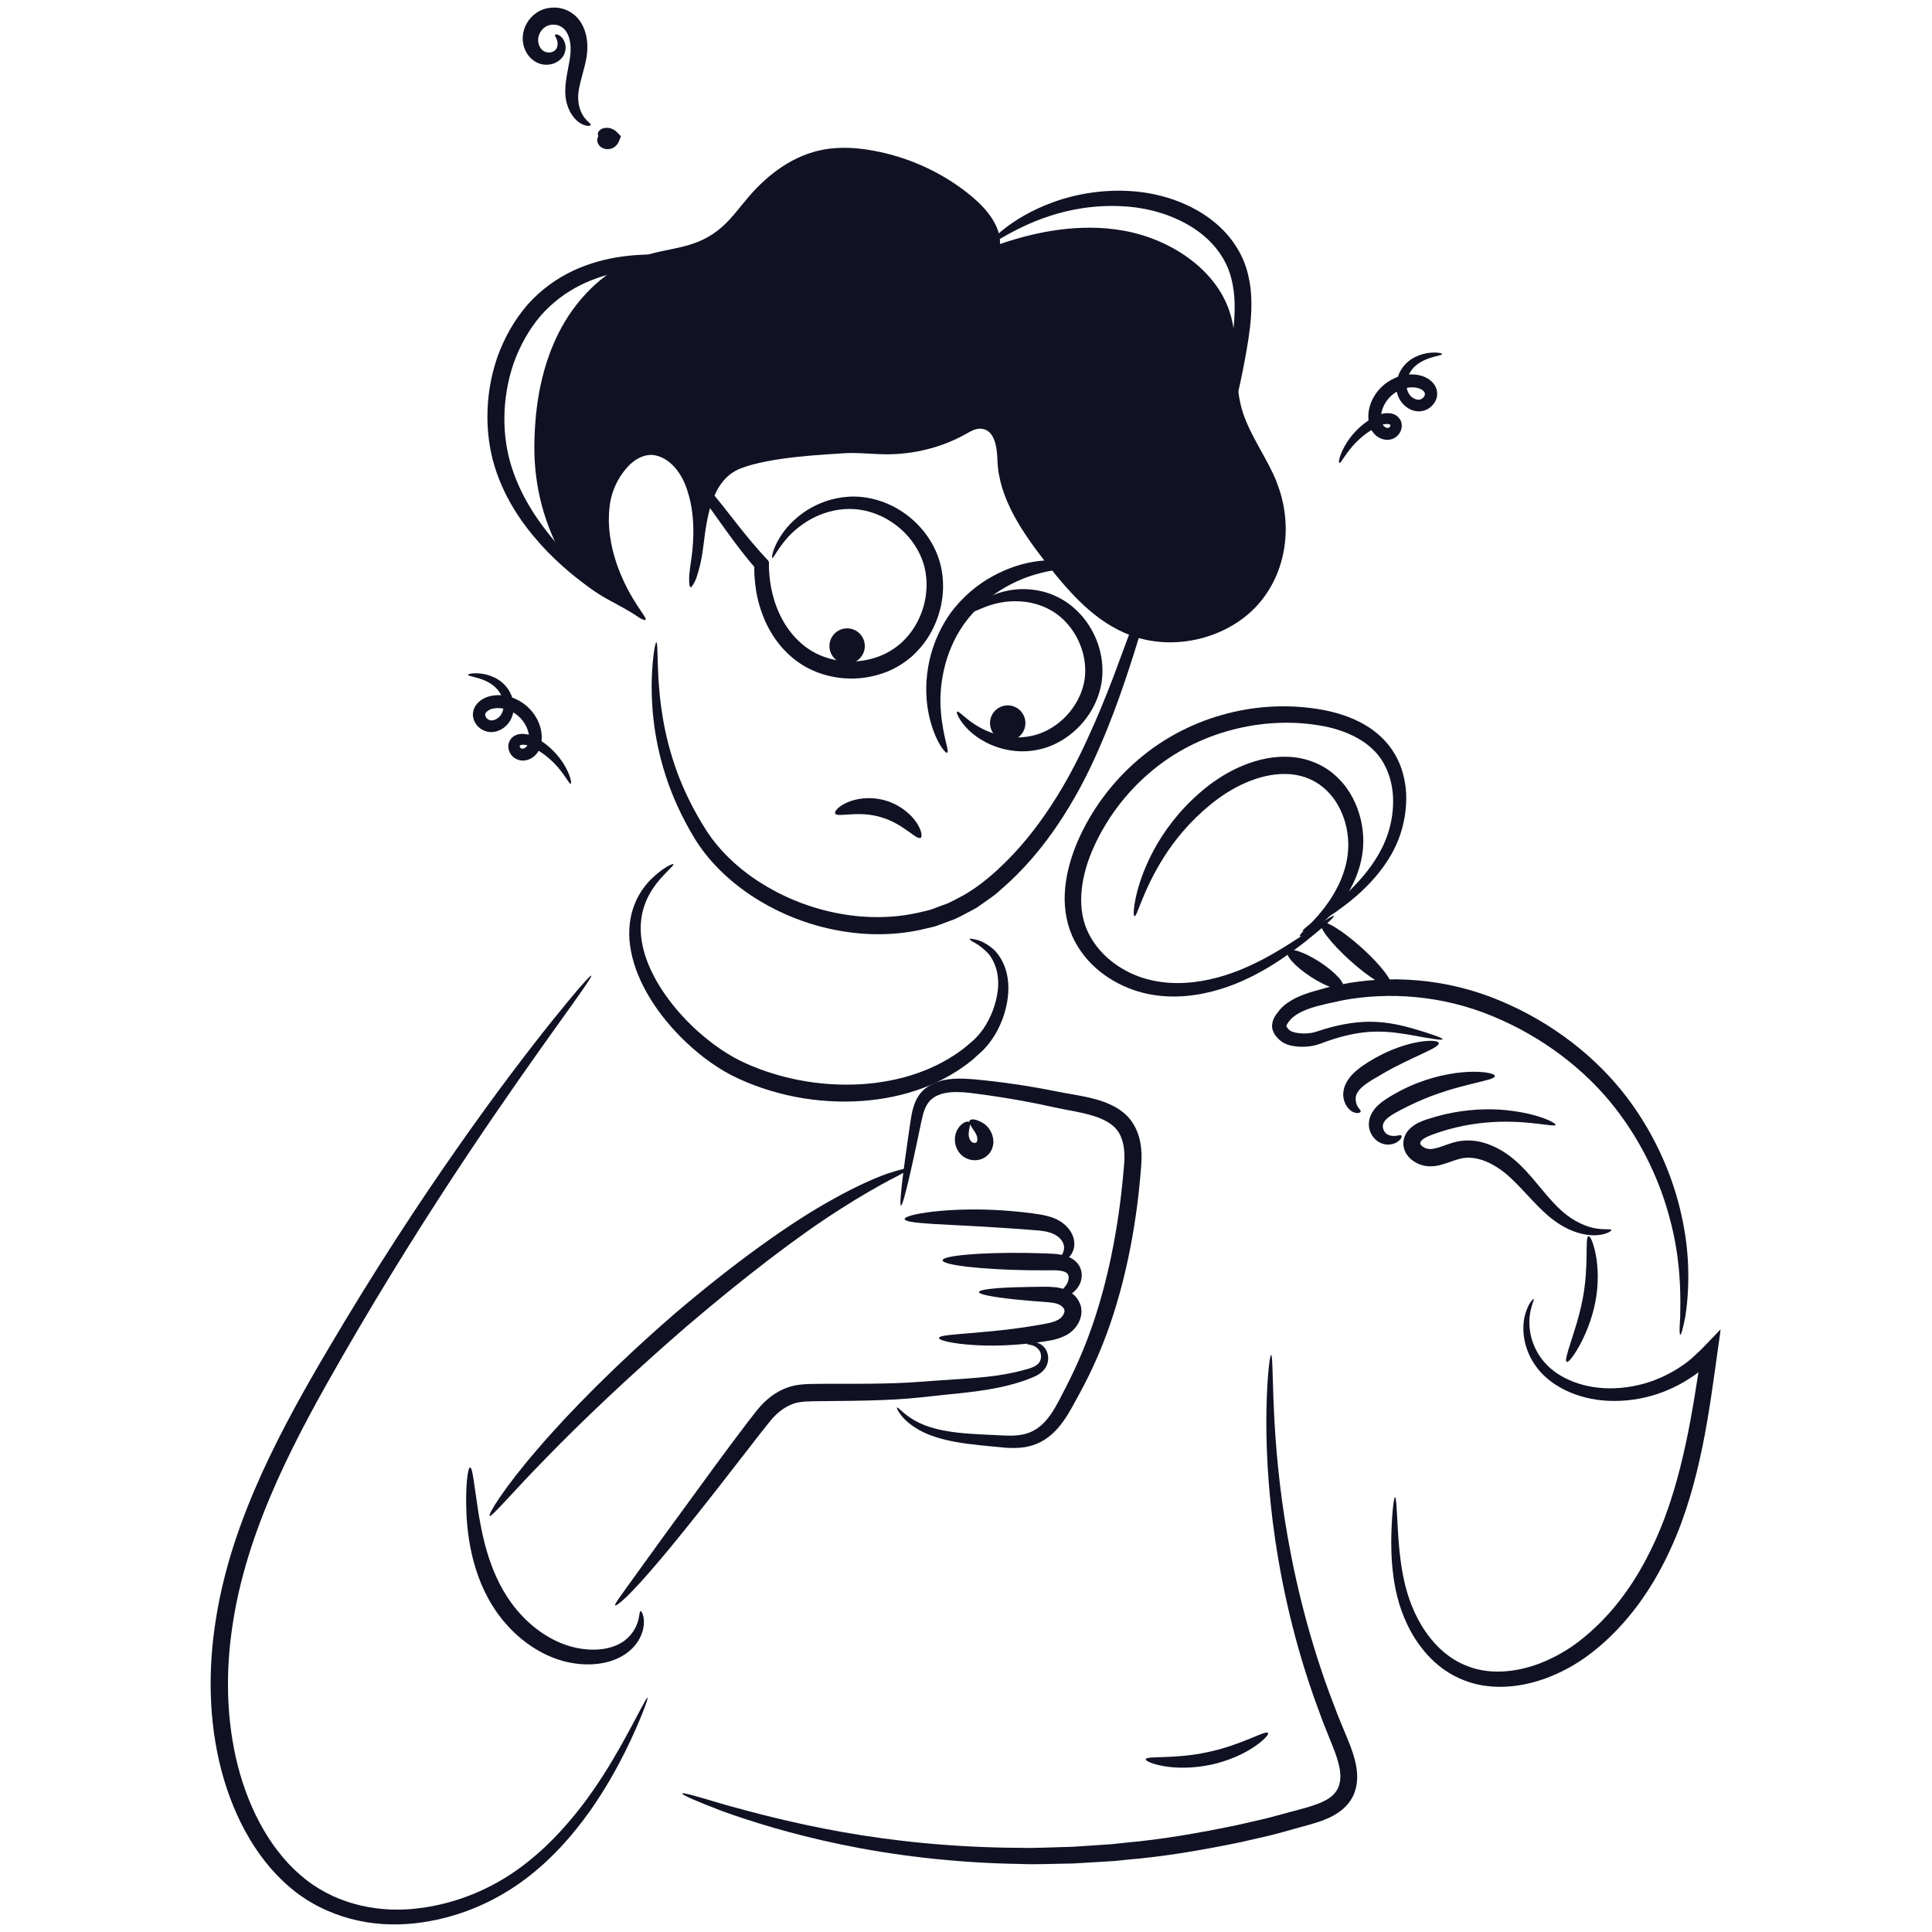 <svg width="196" height="196" viewBox="0 0 196 196" fill="none" xmlns="http://www.w3.org/2000/svg">
<path d="M66.582 65.15C66.722 65.158 66.675 66.456 66.792 68.77C66.932 71.07 67.274 74.433 68.681 78.286C69.38 80.205 70.367 82.232 71.657 84.252C72.924 86.217 74.774 88.012 77.004 89.457C79.243 90.901 81.862 92.012 84.699 92.595C87.528 93.177 90.59 93.232 93.535 92.502C93.901 92.401 94.282 92.354 94.631 92.207L95.688 91.81C96.411 91.593 97.033 91.173 97.694 90.855C98.968 90.132 100.118 89.231 101.199 88.237C103.351 86.264 105.123 84.035 106.608 81.766C108.1 79.506 109.297 77.199 110.307 74.993C111.333 72.787 112.18 70.681 112.927 68.732C114.38 64.817 115.553 61.655 116.37 59.464C117.209 57.282 117.761 56.101 117.87 56.14C117.986 56.178 117.66 57.437 117.022 59.682C116.37 61.927 115.445 65.182 114.1 69.159C113.424 71.147 112.631 73.315 111.644 75.591C110.673 77.874 109.484 80.267 107.976 82.644C106.476 85.021 104.642 87.39 102.372 89.503C101.782 90.008 101.245 90.567 100.585 91.026C100.258 91.259 99.924 91.492 99.598 91.725L99.1 92.075C98.929 92.183 98.743 92.269 98.564 92.37C97.833 92.735 97.134 93.185 96.341 93.434L95.175 93.869C94.787 94.032 94.375 94.086 93.971 94.195C90.722 95.003 87.396 94.918 84.357 94.265C81.302 93.613 78.504 92.385 76.126 90.793C73.748 89.2 71.774 87.212 70.437 85.006C69.139 82.854 68.175 80.702 67.523 78.667C66.209 74.589 66.054 71.101 66.124 68.755C66.217 66.393 66.497 65.112 66.598 65.127L66.582 65.15Z" fill="#101223"/>
<path d="M98.369 95.259C98.385 95.205 98.618 95.228 99.061 95.337C99.504 95.445 100.126 95.733 100.81 96.323C101.455 96.945 102.038 97.954 102.224 99.221C102.419 100.479 102.24 101.932 101.696 103.408C101.408 104.138 101.051 104.891 100.522 105.598C100.398 105.777 100.266 105.956 100.11 106.119C99.955 106.282 99.815 106.476 99.652 106.616C99.325 106.911 98.999 107.214 98.657 107.517C97.25 108.674 95.548 109.661 93.636 110.376C89.82 111.813 85.219 112.154 80.649 111.269C78.356 110.818 76.188 110.08 74.198 109.078C72.209 108.03 70.546 106.686 69.108 105.256C66.271 102.398 64.351 99.081 63.924 95.943C63.699 94.381 63.908 92.913 64.375 91.748C64.833 90.575 65.517 89.728 66.123 89.122C67.375 87.934 68.269 87.592 68.315 87.67C68.408 87.794 67.647 88.338 66.636 89.581C66.154 90.21 65.626 91.033 65.307 92.082C64.981 93.123 64.888 94.389 65.152 95.756C65.673 98.49 67.53 101.497 70.243 104.115C71.61 105.412 73.196 106.639 74.983 107.556C76.802 108.457 78.846 109.14 80.983 109.56C85.266 110.399 89.556 110.111 93.084 108.869C94.849 108.255 96.419 107.393 97.74 106.391C98.058 106.126 98.369 105.862 98.672 105.606C98.836 105.482 98.945 105.334 99.077 105.21C99.209 105.078 99.333 104.938 99.442 104.79C99.916 104.223 100.258 103.579 100.545 102.949C101.09 101.683 101.33 100.417 101.253 99.337C101.175 98.257 100.786 97.395 100.312 96.797C99.807 96.238 99.302 95.873 98.929 95.671C98.556 95.469 98.362 95.329 98.377 95.275L98.369 95.259Z" fill="#101223"/>
<path d="M65.688 172.227C65.742 172.25 65.579 172.763 65.213 173.703C64.84 174.643 64.257 176.018 63.403 177.742C62.54 179.459 61.397 181.541 59.804 183.793C58.203 186.023 56.144 188.47 53.346 190.591C50.548 192.711 46.949 194.428 42.815 195.026C40.755 195.321 38.548 195.329 36.348 194.847C34.157 194.381 31.957 193.434 30.053 191.989C26.237 189.06 23.758 184.5 22.468 179.63C21.177 174.72 21.061 169.384 21.924 164.133C22.763 158.858 24.535 153.941 26.587 149.412C28.654 144.883 31.017 140.712 33.325 136.805C37.934 128.982 42.418 122.139 46.359 116.515C50.291 110.891 53.68 106.478 56.074 103.488C57.278 101.996 58.226 100.847 58.895 100.085C59.563 99.324 59.928 98.943 59.983 98.982C60.084 99.06 58.856 100.792 56.625 103.899C54.403 107.014 51.185 111.528 47.392 117.214C43.6 122.908 39.239 129.782 34.732 137.613C32.478 141.528 30.17 145.668 28.164 150.111C26.175 154.555 24.473 159.34 23.665 164.404C22.833 169.461 22.949 174.542 24.139 179.187C25.335 183.801 27.644 188.043 31.048 190.699C34.452 193.356 38.797 194.102 42.628 193.573C46.491 193.076 49.926 191.538 52.615 189.588C55.335 187.623 57.387 185.324 59.027 183.203C60.659 181.067 61.864 179.071 62.812 177.416C64.685 174.091 65.571 172.165 65.703 172.219L65.688 172.227Z" fill="#101223"/>
<path d="M64.974 163.447C65.067 163.416 65.385 163.866 65.316 164.814C65.277 165.28 65.121 165.847 64.772 166.422C64.43 166.997 63.862 167.579 63.132 167.999C61.655 168.861 59.58 169.086 57.481 168.597C55.367 168.108 53.269 166.841 51.606 165.047C49.927 163.26 48.87 161.116 48.264 159.151C47.642 157.17 47.425 155.329 47.331 153.799C47.184 150.738 47.463 148.874 47.689 148.866C47.953 148.866 48.108 150.731 48.567 153.659C48.816 155.112 49.15 156.836 49.803 158.631C50.448 160.425 51.419 162.274 52.896 163.851C54.357 165.428 56.137 166.538 57.886 167.028C59.634 167.525 61.36 167.44 62.564 166.896C63.785 166.375 64.406 165.389 64.655 164.674C64.912 163.952 64.849 163.478 64.981 163.447H64.974Z" fill="#101223"/>
<path d="M92.191 118.556C92.23 118.672 91.546 119.068 90.302 119.69C89.074 120.35 87.31 121.337 85.212 122.688C80.992 125.361 75.489 129.586 69.668 134.55C63.878 139.56 58.857 144.346 55.367 147.95C51.854 151.531 49.888 153.931 49.67 153.784C49.484 153.659 51.132 150.956 54.45 147.111C57.738 143.25 62.673 138.271 68.517 133.214C74.401 128.204 80.098 124.071 84.567 121.624C86.79 120.381 88.686 119.542 90.023 119.061C91.391 118.618 92.152 118.439 92.191 118.556Z" fill="#101223"/>
<path d="M91.771 123.675C91.724 123.201 96.201 122.424 101.75 122.797C103.141 122.891 104.424 123.03 105.659 123.232C106.289 123.349 106.934 123.528 107.494 123.862C108.053 124.196 108.496 124.662 108.753 125.19C109.009 125.703 109.056 126.308 108.908 126.759C108.768 127.202 108.512 127.52 108.263 127.707C107.727 128.087 107.338 127.932 107.346 127.831C107.323 127.699 107.587 127.582 107.773 127.233C107.867 127.062 107.944 126.829 107.952 126.573C107.952 126.324 107.874 126.075 107.68 125.811C107.292 125.275 106.522 124.934 105.434 124.84C104.315 124.739 102.986 124.646 101.649 124.561C96.248 124.196 91.825 124.18 91.786 123.683L91.771 123.675Z" fill="#101223"/>
<path d="M69.224 181.945C69.27 181.82 70.817 182.271 73.592 183.102C76.382 183.871 80.423 184.966 85.506 185.867C90.589 186.768 96.713 187.437 103.522 187.46C105.224 187.506 106.965 187.39 108.752 187.359C109.638 187.297 110.54 187.242 111.449 187.18C111.9 187.149 112.358 187.118 112.817 187.087C113.275 187.04 113.734 186.986 114.193 186.939C117.884 186.613 121.669 185.953 125.509 185.153C126.465 184.935 127.413 184.718 128.361 184.5C129.301 184.267 130.226 183.995 131.151 183.754C132.993 183.265 134.913 182.807 135.612 181.634C135.977 181.059 136.047 180.321 135.923 179.529C135.799 178.736 135.511 177.928 135.185 177.121C134.85 176.282 134.524 175.45 134.19 174.635C133.887 173.804 133.584 172.98 133.288 172.165C130.996 165.624 129.76 159.479 129.107 154.298C128.462 149.109 128.408 144.876 128.509 141.963C128.61 139.049 128.851 137.449 128.952 137.457C129.091 137.457 129.084 139.073 129.192 141.963C129.301 144.852 129.542 149.031 130.335 154.127C131.135 159.215 132.48 165.228 134.812 171.621C135.115 172.413 135.418 173.221 135.729 174.037C136.063 174.845 136.397 175.66 136.739 176.491C137.089 177.346 137.431 178.247 137.602 179.272C137.773 180.274 137.726 181.502 137.081 182.535C136.451 183.576 135.41 184.189 134.462 184.57C133.49 184.966 132.566 185.184 131.625 185.448C130.685 185.704 129.744 185.984 128.788 186.217C127.825 186.442 126.861 186.66 125.882 186.885C121.972 187.693 118.117 188.353 114.356 188.664C113.889 188.71 113.423 188.757 112.957 188.804C112.49 188.835 112.024 188.858 111.566 188.889C110.641 188.944 109.731 188.998 108.822 189.052C107.011 189.068 105.239 189.169 103.506 189.099C96.581 188.99 90.379 188.174 85.273 187.11C80.159 186.046 76.125 184.757 73.382 183.778C70.654 182.745 69.185 182.077 69.224 181.976V181.945Z" fill="#101223"/>
<path d="M98.362 113.679C98.494 113.5 98.999 113.477 99.776 113.966C99.971 114.098 100.173 114.269 100.351 114.526C100.538 114.79 100.686 115.108 100.748 115.481C100.81 115.846 100.787 116.297 100.546 116.747C100.32 117.19 99.823 117.555 99.333 117.656C98.836 117.765 98.354 117.687 97.934 117.462C97.507 117.229 97.235 116.879 97.072 116.53C96.745 115.831 96.862 115.116 97.087 114.673C97.32 114.223 97.624 113.982 97.857 113.865C98.09 113.749 98.269 113.764 98.346 113.85C98.517 114.029 98.284 114.495 98.269 115.046C98.269 115.318 98.338 115.574 98.494 115.761C98.649 115.947 98.781 115.955 98.953 115.939C99.022 115.916 99.022 115.924 99.061 115.893C99.092 115.862 99.139 115.769 99.147 115.644C99.17 115.388 99.085 115.132 98.914 114.86C98.572 114.324 98.214 113.896 98.37 113.687L98.362 113.679Z" fill="#101223"/>
<path d="M141.52 151.866C141.652 151.866 141.699 153.178 141.831 155.524C141.909 156.69 142.01 158.119 142.321 159.735C142.624 161.343 143.16 163.137 144.194 164.869C145.22 166.578 146.782 168.264 148.935 169.049C151.064 169.88 153.675 169.701 156.139 168.777C157.375 168.303 158.587 167.666 159.722 166.858C160.849 166.042 161.929 165.079 162.924 164.007C164.922 161.863 166.577 159.253 167.875 156.402C169.367 153.155 170.308 149.753 171.023 146.451C171.38 144.797 171.668 143.165 171.932 141.565C172.048 140.835 172.165 140.12 172.274 139.413C172.282 139.367 172.32 139.243 172.313 139.204C172.282 139.227 172.251 139.258 172.212 139.289C172.002 139.437 171.784 139.584 171.582 139.732C170.766 140.276 169.911 140.726 169.041 141.084C167.308 141.798 165.528 142.117 163.857 142.125C160.507 142.163 157.554 140.82 156.015 138.87C154.453 136.897 154.391 134.76 154.678 133.525C154.997 132.244 155.541 131.746 155.587 131.785C155.688 131.84 155.308 132.422 155.175 133.611C155.121 134.201 155.152 134.939 155.37 135.763C155.603 136.578 156.023 137.479 156.745 138.272C158.168 139.88 160.818 140.967 163.841 140.835C165.349 140.773 166.95 140.439 168.489 139.755C169.258 139.413 170.012 138.994 170.735 138.489C170.937 138.357 171.054 138.256 171.302 138.07C171.652 137.806 172.002 137.44 172.352 137.122C172.694 136.819 173.09 136.368 173.463 135.996C173.82 135.623 174.186 135.242 174.551 134.861C174.535 135.118 174.466 135.537 174.419 135.887C174.372 136.252 174.318 136.617 174.263 136.982C174.162 137.72 174.054 138.466 173.953 139.212C173.828 140.074 173.704 140.952 173.572 141.837C173.323 143.461 173.051 145.123 172.701 146.816C172.002 150.196 171.046 153.73 169.476 157.148C168.108 160.146 166.344 162.912 164.183 165.196C163.103 166.345 161.945 167.363 160.686 168.248C159.427 169.118 158.082 169.81 156.699 170.307C153.948 171.293 150.916 171.464 148.406 170.416C145.872 169.406 144.17 167.409 143.121 165.499C142.056 163.557 141.582 161.599 141.357 159.906C141.132 158.204 141.124 156.736 141.155 155.548C141.233 153.171 141.419 151.873 141.528 151.881L141.52 151.866Z" fill="#101223"/>
<path d="M161.16 125.414C161.331 125.383 161.649 126.074 161.89 127.286C162.124 128.49 162.209 130.238 161.844 132.102C161.479 133.966 160.779 135.535 160.188 136.6C159.59 137.664 159.093 138.246 158.937 138.161C158.766 138.075 158.968 137.345 159.333 136.227C159.691 135.1 160.212 133.57 160.546 131.853C161.23 128.412 160.756 125.484 161.152 125.414H161.16Z" fill="#101223"/>
<path d="M157.809 114.107C157.731 114.386 155.579 113.718 152.081 113.804C150.34 113.858 148.273 114.122 146.105 114.829C145.576 115.008 144.97 115.202 144.573 115.435C144.371 115.551 144.216 115.691 144.146 115.792C144.084 115.893 144.076 115.979 144.092 116.033C144.092 116.157 144.449 116.484 144.861 116.546C145.187 116.631 145.778 116.484 146.377 116.266C146.983 116.049 147.744 115.753 148.56 115.715C149.361 115.652 150.138 115.792 150.83 116.025C152.229 116.507 153.34 117.33 154.25 118.216C155.143 119.094 155.858 119.995 156.527 120.795C157.195 121.595 157.825 122.302 158.454 122.861C159.713 123.98 161.019 124.485 161.944 124.632C162.876 124.772 163.428 124.648 163.467 124.78C163.506 124.873 163.001 125.254 161.913 125.316C160.832 125.378 159.231 124.982 157.685 123.832C156.123 122.714 154.794 120.919 153.146 119.397C152.33 118.659 151.358 118.006 150.301 117.664C149.773 117.501 149.221 117.416 148.693 117.462C148.164 117.493 147.643 117.688 146.967 117.928C146.291 118.146 145.522 118.449 144.519 118.27C144.068 118.177 143.649 117.991 143.268 117.703C142.895 117.416 142.537 116.988 142.413 116.406C142.281 115.831 142.452 115.241 142.755 114.821C143.058 114.41 143.423 114.161 143.757 113.974C144.457 113.609 145.04 113.477 145.63 113.291C148.016 112.607 150.255 112.467 152.104 112.568C155.827 112.817 157.895 113.936 157.817 114.114L157.809 114.107Z" fill="#101223"/>
<path d="M151.654 109.172C151.654 109.677 147.814 109.934 143.649 111.845C143.128 112.078 142.631 112.326 142.149 112.575C141.667 112.839 141.216 113.072 140.897 113.321C140.237 113.826 140.175 114.261 140.408 114.727C140.625 115.154 141.123 115.263 141.48 115.239C141.838 115.224 142.071 115.107 142.164 115.193C142.25 115.255 142.188 115.581 141.713 115.876C141.48 116.016 141.154 116.133 140.734 116.117C140.322 116.102 139.809 115.907 139.444 115.503C139.071 115.107 138.799 114.509 138.884 113.794C138.962 113.103 139.39 112.497 139.848 112.085C140.314 111.658 140.82 111.363 141.317 111.068C141.822 110.78 142.359 110.493 142.926 110.237C145.195 109.204 147.441 108.8 149.05 108.737C150.667 108.675 151.654 108.932 151.654 109.157V109.172Z" fill="#101223"/>
<path d="M145.965 105.823C146.059 106.312 143.307 107.175 140.315 108.899C139.569 109.334 138.823 109.754 138.333 110.15C137.836 110.561 137.587 110.95 137.54 111.323C137.502 111.727 137.618 112.084 137.75 112.286C137.882 112.503 138.053 112.62 138.038 112.752C138.038 112.861 137.797 113.008 137.369 112.853C136.942 112.713 136.452 112.2 136.305 111.424C136.227 111.051 136.281 110.53 136.452 110.119C136.623 109.691 136.903 109.295 137.222 108.969C137.89 108.301 138.629 107.843 139.445 107.369C141.084 106.437 142.724 105.908 143.929 105.706C145.141 105.504 145.919 105.582 145.965 105.815V105.823Z" fill="#101223"/>
<path d="M146.346 105.437C146.323 105.561 145.165 105.382 143.136 105.002C142.118 104.831 140.882 104.621 139.46 104.66C138.038 104.683 136.445 105.009 134.727 105.6C134.292 105.74 133.903 105.934 133.297 106.074C132.745 106.19 132.201 106.221 131.626 106.175C131.059 106.105 130.406 106.042 129.768 105.468C129.551 105.242 129.294 105.017 129.123 104.52C128.945 104.069 129.123 103.479 129.302 103.184C129.489 102.858 129.667 102.64 129.877 102.392C130.103 102.135 130.367 101.91 130.639 101.723C131.183 101.343 131.766 101.079 132.349 100.869C132.932 100.644 133.515 100.504 134.105 100.333C134.696 100.154 135.302 100.014 135.924 99.898C140.867 98.88 146.688 99.222 152.09 101.483C157.491 103.712 161.968 107.278 165.03 111.301C168.084 115.333 169.794 119.637 170.595 123.334C171.426 127.039 171.349 130.147 171.146 132.228C171.084 132.749 171.03 133.215 170.968 133.611C170.882 134.007 170.804 134.341 170.75 134.613C170.618 135.149 170.525 135.429 170.463 135.413C170.4 135.406 170.385 135.11 170.4 134.559C170.416 134.287 170.431 133.953 170.455 133.557C170.455 133.161 170.463 132.702 170.47 132.19C170.47 130.139 170.354 127.148 169.398 123.622C168.481 120.11 166.724 116.055 163.763 112.288C160.817 108.544 156.527 105.196 151.437 103.098C146.346 100.97 140.913 100.605 136.242 101.475C133.973 101.972 131.424 102.384 130.577 103.898C130.483 104.069 130.499 104.046 130.507 104.108C130.507 104.132 130.616 104.318 130.763 104.458C130.903 104.629 131.338 104.769 131.766 104.815C132.193 104.862 132.652 104.854 133.056 104.784C133.406 104.73 133.895 104.535 134.354 104.403C136.18 103.852 137.937 103.596 139.468 103.665C141.007 103.728 142.281 104.046 143.284 104.326C145.297 104.916 146.369 105.312 146.346 105.421V105.437Z" fill="#101223"/>
<path d="M135.318 92.924C135.387 93.017 134.385 93.965 132.426 95.526C131.439 96.295 130.204 97.219 128.657 98.151C127.11 99.068 125.245 100 122.999 100.575C120.776 101.15 118.134 101.383 115.429 100.575C114.092 100.163 112.779 99.511 111.605 98.571C110.432 97.639 109.406 96.396 108.753 94.904C108.108 93.405 107.898 91.712 108.061 90.073C108.217 88.426 108.699 86.81 109.359 85.28C110.696 82.227 112.779 79.368 115.468 77.069C118.149 74.762 121.336 73.185 124.561 72.369C127.794 71.538 131.066 71.46 134.09 71.996C135.605 72.276 137.074 72.734 138.387 73.488C139.701 74.234 140.82 75.298 141.535 76.564C142.266 77.815 142.577 79.198 142.654 80.495C142.709 81.8 142.53 83.035 142.211 84.161C141.558 86.437 140.268 88.193 139.04 89.513C137.797 90.842 136.553 91.782 135.527 92.512C133.452 93.941 132.201 94.539 132.147 94.454C132.069 94.337 133.204 93.537 135.115 91.968C136.064 91.176 137.198 90.181 138.31 88.861C139.413 87.54 140.501 85.894 141.014 83.835C141.52 81.815 141.52 79.345 140.292 77.302C139.095 75.251 136.577 74.024 133.818 73.589C128.261 72.665 121.592 74.109 116.618 78.405C114.131 80.526 112.204 83.167 110.945 85.971C109.701 88.744 109.211 91.813 110.245 94.275C111.287 96.738 113.564 98.439 115.872 99.185C118.204 99.946 120.628 99.822 122.711 99.363C124.818 98.905 126.636 98.097 128.175 97.289C129.714 96.474 130.989 95.642 132.022 94.967C134.09 93.584 135.24 92.815 135.318 92.916V92.924Z" fill="#101223"/>
<path d="M131.867 94.966C131.789 94.857 132.279 94.414 133.079 93.583C133.864 92.744 134.983 91.486 135.838 89.684C136.258 88.782 136.608 87.749 136.732 86.615C136.856 85.497 136.755 84.261 136.351 83.065C135.955 81.869 135.247 80.712 134.229 79.873C133.219 79.026 131.882 78.537 130.452 78.521C129.022 78.482 127.584 78.878 126.294 79.445C124.988 80.02 123.83 80.781 122.797 81.628C120.722 83.314 119.175 85.225 118.079 86.949C115.887 90.422 115.375 93.024 115.087 92.946C114.978 92.923 114.978 92.255 115.219 91.082C115.468 89.909 115.989 88.231 117.007 86.32C118.017 84.417 119.564 82.281 121.755 80.393C122.843 79.445 124.126 78.56 125.587 77.884C127.048 77.224 128.703 76.734 130.491 76.773C132.271 76.789 134.043 77.433 135.341 78.56C136.646 79.671 137.47 81.131 137.898 82.584C138.341 84.036 138.403 85.504 138.178 86.833C137.952 88.153 137.486 89.303 136.942 90.266C135.83 92.201 134.486 93.389 133.53 94.104C132.551 94.811 131.929 95.067 131.867 94.974V94.966Z" fill="#101223"/>
<path d="M141.069 99.968C140.743 100.325 138.909 99.199 136.966 97.451C135.023 95.703 133.709 93.987 134.036 93.629C134.362 93.272 136.196 94.398 138.139 96.146C140.082 97.901 141.396 99.611 141.069 99.968Z" fill="#101223"/>
<path d="M136.25 100.193C135.986 100.597 134.509 100.1 132.955 99.082C131.401 98.065 130.359 96.915 130.623 96.503C130.888 96.099 132.364 96.596 133.919 97.614C135.473 98.632 136.515 99.781 136.25 100.193Z" fill="#101223"/>
<path d="M96.084 76.361C95.921 76.47 94.794 75.157 94.227 72.485C93.947 71.164 93.853 69.525 94.149 67.739C94.436 65.96 95.144 64.041 96.348 62.309C97.584 60.592 99.162 59.287 100.747 58.433C102.333 57.57 103.91 57.104 105.255 56.933C107.96 56.584 109.576 57.205 109.53 57.399C109.498 57.679 107.89 57.532 105.496 58.153C103.133 58.743 99.931 60.32 97.786 63.326C95.664 66.34 95.229 69.89 95.462 72.306C95.664 74.769 96.341 76.237 96.092 76.361H96.084Z" fill="#101223"/>
<path d="M97.102 72.198C97.21 72.12 97.568 72.501 98.26 73.045C98.951 73.581 100.039 74.272 101.532 74.614C103.001 74.963 104.881 74.909 106.56 73.907C108.231 72.951 109.7 71.103 110.034 68.92C110.345 66.737 109.475 64.546 108.153 63.141C106.832 61.696 105.052 61.105 103.545 61.012C102.021 60.911 100.778 61.253 99.962 61.571C99.138 61.89 98.695 62.146 98.609 62.045C98.54 61.968 98.843 61.509 99.643 60.965C100.436 60.429 101.78 59.831 103.56 59.769C104.446 59.746 105.433 59.855 106.436 60.204C107.438 60.562 108.457 61.152 109.304 62.006C111.014 63.676 112.164 66.341 111.767 69.168C111.332 71.988 109.459 74.21 107.337 75.321C106.28 75.896 105.13 76.167 104.065 76.214C103.001 76.261 102.021 76.082 101.182 75.802C99.495 75.235 98.376 74.272 97.778 73.526C97.172 72.773 97.008 72.252 97.094 72.198H97.102Z" fill="#101223"/>
<path d="M66.583 45.086C66.637 45.001 67.539 45.428 68.906 46.562C70.29 47.681 72.015 49.615 73.927 52.085C74.891 53.313 75.932 54.657 77.129 56C77.285 56.163 77.44 56.334 77.596 56.505C77.728 56.676 77.922 56.816 78.007 57.002V57.616C78.023 58.059 78.07 58.517 78.124 58.968C78.248 59.877 78.474 60.801 78.831 61.694C79.523 63.473 80.766 65.159 82.523 66.145C84.272 67.116 86.533 67.396 88.593 66.782C89.627 66.495 90.559 65.967 91.336 65.306C92.106 64.615 92.743 63.792 93.178 62.867C94.072 61.042 94.228 58.944 93.691 57.181C93.139 55.41 91.927 53.957 90.528 53.01C89.129 52.054 87.544 51.611 86.114 51.635C84.668 51.642 83.378 52.078 82.344 52.621C81.311 53.188 80.526 53.856 79.958 54.47C78.831 55.721 78.489 56.653 78.349 56.599C78.264 56.583 78.373 55.542 79.43 54.043C79.958 53.305 80.751 52.489 81.847 51.775C82.95 51.083 84.38 50.493 86.075 50.392C87.761 50.283 89.65 50.726 91.329 51.782C93 52.831 94.507 54.509 95.238 56.676C95.953 58.851 95.79 61.376 94.733 63.597C94.22 64.716 93.45 65.741 92.494 66.604C91.523 67.45 90.349 68.103 89.082 68.453C86.564 69.19 83.844 68.849 81.676 67.621C79.492 66.371 78.07 64.312 77.323 62.254C76.935 61.22 76.71 60.164 76.601 59.139C76.546 58.626 76.515 58.113 76.523 57.616C76.523 57.507 76.523 57.554 76.523 57.515C76.523 57.5 76.507 57.484 76.5 57.476C76.344 57.298 76.189 57.119 76.041 56.94C74.844 55.495 73.849 54.089 72.94 52.815C71.153 50.26 69.645 48.287 68.44 47.052C67.259 45.801 66.505 45.187 66.583 45.078V45.086Z" fill="#101223"/>
<path d="M85.941 67.334C86.932 67.334 87.736 66.531 87.736 65.54C87.736 64.549 86.932 63.746 85.941 63.746C84.949 63.746 84.145 64.549 84.145 65.54C84.145 66.531 84.949 67.334 85.941 67.334Z" fill="#101223"/>
<path d="M102.232 75.15C103.224 75.15 104.028 74.347 104.028 73.356C104.028 72.364 103.224 71.561 102.232 71.561C101.241 71.561 100.437 72.364 100.437 73.356C100.437 74.347 101.241 75.15 102.232 75.15Z" fill="#101223"/>
<path d="M107.129 131.662C107.067 131.553 107.246 131.343 107.557 131.048C107.86 130.753 108.303 130.341 108.396 129.821C108.451 129.557 108.396 129.324 108.272 129.199C108.155 129.067 107.907 128.951 107.487 128.904C107.091 128.85 106.578 128.873 106.003 128.873C105.443 128.873 104.86 128.873 104.262 128.865C99.49 128.788 95.619 128.337 95.627 127.856C95.627 127.374 99.513 127.04 104.285 127.11C104.883 127.125 105.466 127.141 106.026 127.156C106.57 127.18 107.153 127.18 107.775 127.312C108.365 127.436 109.096 127.747 109.484 128.407C109.873 129.067 109.764 129.79 109.554 130.24C109.337 130.714 108.995 131.048 108.692 131.25C108.389 131.452 108.109 131.569 107.891 131.639C107.44 131.778 107.176 131.771 107.122 131.67L107.129 131.662Z" fill="#101223"/>
<path d="M95.269 135.724C95.284 135.476 96.699 135.39 98.929 135.204C100.049 135.111 101.378 134.986 102.839 134.8C103.569 134.707 104.339 134.59 105.124 134.458C105.916 134.318 106.748 134.21 107.284 133.922C107.813 133.681 108.061 133.114 107.976 132.881C107.945 132.749 107.821 132.578 107.618 132.446C107.424 132.314 107.168 132.229 106.857 132.174C106.251 132.073 105.466 132.058 104.821 131.996C104.152 131.933 103.538 131.879 102.971 131.825C100.709 131.584 99.31 131.32 99.318 131.079C99.326 130.838 100.74 130.667 103.01 130.59C103.577 130.574 104.199 130.559 104.867 130.551C105.551 130.551 106.204 130.504 107.082 130.59C107.922 130.683 109.173 131.079 109.624 132.415C109.826 133.083 109.67 133.775 109.367 134.287C109.08 134.808 108.59 135.243 108.093 135.491C107.074 135.996 106.173 136.043 105.372 136.175C104.549 136.291 103.748 136.369 102.986 136.423C101.463 136.532 100.087 136.532 98.937 136.462C96.629 136.33 95.238 135.973 95.261 135.74L95.269 135.724Z" fill="#101223"/>
<path d="M62.408 162.865C62.323 162.772 62.797 162.135 63.636 160.962C64.483 159.789 65.711 158.088 67.227 155.99C68.758 153.893 70.577 151.407 72.597 148.634C73.615 147.251 74.688 145.806 75.823 144.315C76.11 143.942 76.406 143.569 76.701 143.188C77.012 142.792 77.377 142.388 77.781 142.031C78.582 141.316 79.623 140.726 80.789 140.524C81.939 140.345 82.888 140.415 83.859 140.384C84.823 140.384 85.771 140.384 86.704 140.384C88.561 140.384 90.349 140.353 92.035 140.268C93.745 140.151 95.362 140.042 96.877 139.934C98.393 139.84 99.791 139.732 101.043 139.561C102.294 139.382 103.421 139.134 104.369 138.846C104.828 138.706 105.185 138.528 105.38 138.287C105.574 138.054 105.644 137.728 105.605 137.456C105.535 136.889 105.061 136.593 104.75 136.492C104.424 136.384 104.214 136.415 104.198 136.345C104.183 136.298 104.369 136.135 104.804 136.143C105.022 136.143 105.294 136.205 105.574 136.376C105.854 136.539 106.149 136.865 106.266 137.3C106.39 137.728 106.374 138.271 106.056 138.768C105.737 139.266 105.201 139.561 104.703 139.763C103.716 140.167 102.558 140.516 101.253 140.78C99.955 141.044 98.517 141.231 96.994 141.386C95.463 141.526 93.885 141.736 92.136 141.883C90.403 142.023 88.584 142.078 86.711 142.109C85.779 142.116 84.831 142.132 83.867 142.14C82.911 142.163 81.893 142.124 81.084 142.256C80.292 142.388 79.561 142.792 78.924 143.344C78.605 143.623 78.318 143.926 78.046 144.276C77.758 144.641 77.463 145.006 77.175 145.371C76.033 146.839 74.929 148.261 73.88 149.613C71.774 152.324 69.854 154.747 68.206 156.751C66.559 158.756 65.175 160.348 64.157 161.397C63.147 162.453 62.486 162.95 62.401 162.865H62.408Z" fill="#101223"/>
<path d="M91.01 142.808C91.142 142.691 91.771 143.732 93.621 144.509C94.538 144.898 95.735 145.177 97.165 145.34C98.58 145.503 100.29 145.55 102.1 145.643C102.986 145.667 103.872 145.604 104.65 145.239C105.435 144.882 106.103 144.229 106.663 143.391C107.23 142.559 107.704 141.549 108.24 140.516C108.761 139.499 109.258 138.435 109.725 137.324C111.598 132.904 112.896 127.699 113.618 122.168C113.797 120.786 113.937 119.411 114.046 118.051C114.147 116.793 113.992 115.565 113.385 114.727C112.802 113.903 111.699 113.406 110.541 113.095C109.383 112.769 108.139 112.606 106.903 112.326C104.533 111.798 102.264 111.402 100.126 111.099C99.054 110.959 98.02 110.788 97.087 110.788C96.155 110.78 95.292 110.943 94.694 111.363C94.088 111.775 93.784 112.466 93.598 113.235C93.411 114.004 93.264 114.804 93.108 115.511C92.805 116.948 92.533 118.191 92.3 119.201C91.834 121.221 91.523 122.331 91.398 122.308C91.282 122.285 91.367 121.143 91.624 119.084C91.756 118.059 91.927 116.801 92.137 115.34C92.253 114.602 92.339 113.849 92.502 112.986C92.588 112.551 92.712 112.093 92.929 111.627C93.147 111.161 93.497 110.703 93.948 110.369C94.849 109.677 95.999 109.46 97.064 109.429C98.16 109.398 99.217 109.537 100.305 109.646C102.489 109.887 104.813 110.244 107.238 110.734C108.396 110.975 109.655 111.122 110.976 111.472C111.637 111.643 112.305 111.868 112.973 112.217C113.634 112.559 114.287 113.049 114.776 113.724C115.756 115.084 115.888 116.731 115.779 118.183C115.678 119.566 115.538 120.972 115.352 122.394C114.605 128.064 113.23 133.393 111.201 137.961C110.696 139.103 110.16 140.19 109.6 141.223C109.041 142.233 108.536 143.258 107.852 144.214C107.183 145.162 106.274 146.024 105.186 146.467C104.098 146.925 102.979 146.933 102.03 146.871C100.15 146.692 98.51 146.56 97.01 146.296C95.533 146.032 94.258 145.635 93.31 145.107C92.362 144.587 91.733 143.996 91.398 143.546C91.064 143.095 90.948 142.816 90.994 142.785L91.01 142.808Z" fill="#101223"/>
<path d="M122.306 49.723C122.058 49.645 122.804 46.833 123.713 42.25C124.164 39.959 124.654 37.217 125.042 34.172C125.229 32.657 125.353 31.08 125.159 29.518C125.058 28.742 124.879 27.973 124.591 27.242C124.296 26.512 123.884 25.829 123.379 25.192C122.353 23.925 120.993 22.962 119.555 22.302C118.117 21.618 116.602 21.23 115.141 21.036C112.187 20.671 109.452 21.051 107.268 21.673C105.068 22.302 103.397 23.149 102.262 23.77C101.136 24.407 100.522 24.803 100.436 24.702C100.366 24.617 100.832 24.042 101.889 23.203C102.946 22.38 104.61 21.315 106.895 20.492C109.172 19.676 112.086 19.125 115.335 19.436C116.959 19.606 118.646 20.003 120.286 20.748C121.918 21.479 123.519 22.566 124.755 24.096C125.369 24.865 125.874 25.712 126.223 26.605C126.573 27.499 126.775 28.423 126.876 29.324C127.063 31.134 126.884 32.835 126.651 34.397C126.161 37.504 125.54 40.254 124.926 42.538C123.69 47.113 122.524 49.801 122.306 49.731V49.723Z" fill="#101223"/>
<path d="M129.527 48.916C128.517 46.391 126.745 44.123 125.991 41.528C125.051 38.266 125.805 34.77 124.717 31.546C123.263 27.235 118.647 24.198 113.875 23.382C109.678 22.66 105.403 23.405 101.447 24.757C101.541 23.017 100.196 21.308 98.735 20.057C95.89 17.634 92.323 15.956 88.577 15.28C86.921 14.977 85.212 14.876 83.572 15.171C80.478 15.731 77.914 17.68 75.971 19.941C74.937 21.145 74.035 22.465 72.745 23.436C70.282 25.301 67.896 25.083 65.144 26.015C61.624 27.196 58.74 29.993 56.976 33.201C54.971 36.852 54.24 41.086 54.209 45.257C54.178 49.296 55.212 53.406 57.38 56.948C59.393 60.226 62.308 60.878 64.903 62.696C64.95 62.712 64.989 62.735 65.02 62.766C65.074 62.789 65.137 62.813 65.199 62.836C65.214 62.836 65.23 62.852 65.253 62.859C65.276 62.867 65.3 62.875 65.323 62.883C65.339 62.883 65.354 62.89 65.377 62.898C65.393 62.898 65.416 62.898 65.448 62.898C65.463 62.883 65.471 62.883 65.471 62.875C65.478 62.859 65.494 62.852 65.502 62.836C65.572 62.541 64.157 61.127 62.976 58.276C62.354 56.816 61.826 54.967 61.764 52.924C61.764 51.914 61.834 50.842 62.199 49.84C62.548 48.838 63.124 47.898 63.909 47.121C64.694 46.383 65.611 46.018 66.489 46.197C67.367 46.376 68.175 46.989 68.735 47.766C69.31 48.52 69.652 49.428 69.893 50.298C70.375 52.046 70.414 53.872 70.258 55.666C70.181 56.575 69.994 57.468 69.924 58.377C69.916 58.517 69.846 59.915 70.181 59.496C70.616 58.952 70.771 58.253 70.95 57.6C71.144 56.886 71.261 56.155 71.354 55.417C71.704 52.683 72.108 48.721 75.108 47.533C78.147 46.329 83.937 46.111 85.406 45.995C86.875 45.878 88.359 46.072 89.836 46.088C92.727 46.111 95.587 45.381 98.012 44.014C98.478 43.75 98.984 43.447 99.535 43.493C100.934 43.602 101.144 45.404 101.191 46.702C101.315 50.555 103.748 54.066 106.235 57.235C108.528 60.156 111.123 63.131 114.73 64.467C119.206 66.13 124.584 64.708 127.577 61.383C130.577 58.051 131.198 53.118 129.52 48.931L129.527 48.916Z" fill="#101223"/>
<path d="M93.38 84.998C92.96 85.247 91.616 83.522 89.307 82.885C87.007 82.21 84.963 82.963 84.73 82.536C84.621 82.334 85.01 81.829 85.927 81.417C86.82 81.005 88.274 80.772 89.789 81.2C91.305 81.635 92.408 82.598 92.96 83.421C93.52 84.252 93.59 84.889 93.388 85.006L93.38 84.998Z" fill="#101223"/>
<path d="M76.148 27.321C76.133 27.446 75.301 27.43 73.825 27.329C72.348 27.244 70.219 27.057 67.615 27.096C65.035 27.158 61.895 27.438 58.91 28.914C57.426 29.652 56.027 30.685 54.846 32.036C53.688 33.396 52.755 35.043 52.11 36.845C50.866 40.48 50.905 44.341 51.939 47.487C52.972 50.672 54.814 53.212 56.493 55.17C58.203 57.127 59.788 58.549 60.892 59.52C61.996 60.491 62.625 61.027 62.547 61.136C62.485 61.229 61.731 60.879 60.472 60.063C59.221 59.24 57.472 57.935 55.576 56.009C53.719 54.074 51.628 51.472 50.4 47.992C49.172 44.52 49.071 40.286 50.447 36.255C51.162 34.25 52.211 32.409 53.54 30.887C54.884 29.372 56.524 28.215 58.195 27.438C61.584 25.877 64.941 25.744 67.615 25.838C70.312 25.962 72.441 26.343 73.902 26.638C75.364 26.941 76.148 27.189 76.133 27.306L76.148 27.321Z" fill="#101223"/>
<path d="M59.921 12.678C59.905 12.779 59.501 12.873 58.895 12.515C58.297 12.173 57.636 11.319 57.418 10.123C57.193 8.887 57.535 7.528 57.768 6.223C57.885 5.563 57.939 4.941 57.838 4.312C57.745 3.698 57.504 3.139 57.1 2.828C56.727 2.51 56.136 2.424 55.685 2.564C55.242 2.689 54.861 3.077 54.698 3.512C54.527 3.939 54.574 4.405 54.768 4.763C54.97 5.12 55.25 5.291 55.592 5.322C55.934 5.353 56.229 5.213 56.385 5.027C56.54 4.84 56.587 4.545 56.563 4.328C56.517 3.862 56.245 3.667 56.299 3.543C56.322 3.496 56.431 3.458 56.61 3.528C56.789 3.59 57.037 3.768 57.208 4.11C57.372 4.444 57.48 4.941 57.239 5.501C56.983 6.06 56.369 6.495 55.646 6.557C55.289 6.596 54.892 6.542 54.504 6.363C54.131 6.184 53.797 5.905 53.556 5.563C53.058 4.887 52.879 3.9 53.167 2.999C53.439 2.114 54.139 1.283 55.157 0.933C56.144 0.607 57.309 0.747 58.203 1.461C59.089 2.168 59.439 3.209 59.548 4.087C59.657 4.98 59.525 5.835 59.353 6.542C58.996 7.963 58.623 9.074 58.654 9.975C58.677 10.892 59.011 11.591 59.33 11.987C59.649 12.391 59.96 12.546 59.921 12.671V12.678Z" fill="#101223"/>
<path d="M60.698 13.79C60.589 13.588 60.667 13.269 61.048 13.075C61.413 12.889 62.089 12.896 62.61 13.425L62.998 13.829L62.789 14.333L62.758 14.403C62.478 14.978 61.965 15.172 61.498 15.126C61.265 15.102 61.025 14.986 60.877 14.846C60.729 14.706 60.651 14.543 60.612 14.403C60.543 14.116 60.628 13.883 60.752 13.766C60.877 13.65 61.009 13.65 61.118 13.697C61.227 13.743 61.328 13.813 61.429 13.844C61.475 13.86 61.545 13.86 61.569 13.844C61.584 13.844 61.592 13.836 61.584 13.844C61.561 13.836 61.491 13.992 61.522 13.875C61.522 13.836 61.506 13.805 61.522 13.821C61.522 13.836 61.569 13.875 61.592 13.883L61.32 14.621C61.304 14.59 61.242 14.442 61.118 14.295C61.001 14.139 60.799 13.992 60.69 13.774L60.698 13.79Z" fill="#101223"/>
<path d="M135.87 46.96C135.769 46.929 135.877 46.082 136.662 44.847C137.059 44.241 137.634 43.55 138.45 42.929C138.652 42.773 138.87 42.626 139.103 42.478C139.328 42.346 139.577 42.183 139.903 42.074C140.214 41.965 140.541 41.888 140.945 41.919C141.147 41.934 141.364 41.989 141.59 42.113C141.807 42.237 142.002 42.455 142.111 42.696C142.328 43.2 142.165 43.76 141.862 44.102C141.574 44.474 140.999 44.692 140.533 44.606C140.059 44.544 139.662 44.296 139.367 43.962C139.064 43.612 138.916 43.2 138.854 42.797C138.621 41.22 139.46 39.651 140.774 38.757C141.8 38.066 143.098 37.763 144.326 38.159C144.629 38.268 144.924 38.423 145.188 38.656C145.452 38.889 145.686 39.223 145.763 39.612C145.857 40 145.771 40.419 145.6 40.73C145.429 41.049 145.18 41.289 144.893 41.468C144.605 41.639 144.256 41.74 143.921 41.732C143.595 41.732 143.292 41.639 143.028 41.507C142.499 41.243 142.126 40.816 141.901 40.334C141.458 39.363 141.675 38.377 142.048 37.677C142.429 36.955 143.028 36.481 143.572 36.217C144.123 35.945 144.629 35.836 145.041 35.79C145.864 35.712 146.307 35.844 146.3 35.922C146.3 36.023 145.857 36.069 145.142 36.295C144.458 36.512 143.362 36.978 142.888 38.089C142.655 38.633 142.592 39.324 142.888 39.86C143.144 40.404 143.883 40.738 144.263 40.435C144.489 40.287 144.598 40.039 144.543 39.891C144.512 39.72 144.279 39.503 143.914 39.386C143.206 39.169 142.25 39.34 141.52 39.852C140.564 40.497 139.989 41.639 140.121 42.618C140.175 43.076 140.44 43.356 140.712 43.41C140.844 43.426 140.883 43.41 140.976 43.333C141.061 43.239 141.061 43.169 141.061 43.146C141.046 43.099 141.022 43.053 140.844 43.022C140.68 42.998 140.455 43.022 140.245 43.084C140.051 43.13 139.841 43.247 139.616 43.356C139.406 43.465 139.204 43.589 139.009 43.705C138.24 44.195 137.657 44.762 137.214 45.259C136.344 46.277 136.017 47.022 135.885 46.968L135.87 46.96Z" fill="#101223"/>
<path d="M57.893 79.507C57.761 79.561 57.434 78.816 56.564 77.798C56.121 77.301 55.538 76.734 54.769 76.244C54.574 76.12 54.372 76.004 54.162 75.895C53.937 75.786 53.735 75.67 53.533 75.623C53.331 75.561 53.105 75.537 52.934 75.561C52.756 75.6 52.732 75.638 52.717 75.685C52.717 75.708 52.717 75.778 52.802 75.872C52.896 75.949 52.934 75.965 53.067 75.949C53.339 75.895 53.611 75.615 53.657 75.157C53.789 74.186 53.214 73.044 52.258 72.391C51.528 71.879 50.572 71.708 49.864 71.925C49.507 72.042 49.266 72.259 49.235 72.43C49.181 72.578 49.289 72.826 49.515 72.974C49.888 73.277 50.626 72.935 50.89 72.399C51.186 71.863 51.124 71.164 50.89 70.628C50.409 69.517 49.321 69.051 48.636 68.834C47.914 68.616 47.478 68.562 47.478 68.461C47.478 68.383 47.914 68.251 48.738 68.329C49.15 68.375 49.655 68.484 50.206 68.756C50.751 69.02 51.349 69.502 51.73 70.216C52.103 70.916 52.313 71.902 51.877 72.873C51.66 73.355 51.279 73.782 50.751 74.046C50.486 74.178 50.183 74.264 49.857 74.271C49.523 74.279 49.173 74.178 48.885 74.007C48.598 73.836 48.349 73.596 48.178 73.269C48.007 72.959 47.922 72.531 48.015 72.151C48.093 71.762 48.326 71.428 48.59 71.195C48.854 70.962 49.15 70.807 49.453 70.698C50.688 70.302 51.978 70.605 53.004 71.296C54.31 72.189 55.15 73.759 54.924 75.336C54.862 75.732 54.714 76.143 54.411 76.501C54.116 76.843 53.719 77.083 53.245 77.145C52.779 77.223 52.204 77.006 51.916 76.641C51.613 76.299 51.45 75.74 51.668 75.235C51.769 74.994 51.963 74.776 52.188 74.652C52.406 74.52 52.631 74.473 52.833 74.458C53.23 74.427 53.564 74.504 53.875 74.613C54.194 74.722 54.442 74.885 54.675 75.017C54.908 75.165 55.126 75.312 55.328 75.468C56.144 76.089 56.719 76.788 57.116 77.386C57.901 78.621 58.002 79.468 57.908 79.499L57.893 79.507Z" fill="#101223"/>
<path d="M128.641 175.808C128.743 175.948 128.253 176.53 127.235 177.214C126.232 177.897 124.678 178.635 122.844 179.032C121.009 179.42 119.292 179.389 118.095 179.179C116.89 178.969 116.199 178.643 116.237 178.472C116.315 178.092 119.183 178.496 122.564 177.742C125.96 177.035 128.408 175.489 128.634 175.808H128.641Z" fill="#101223"/>
</svg>
